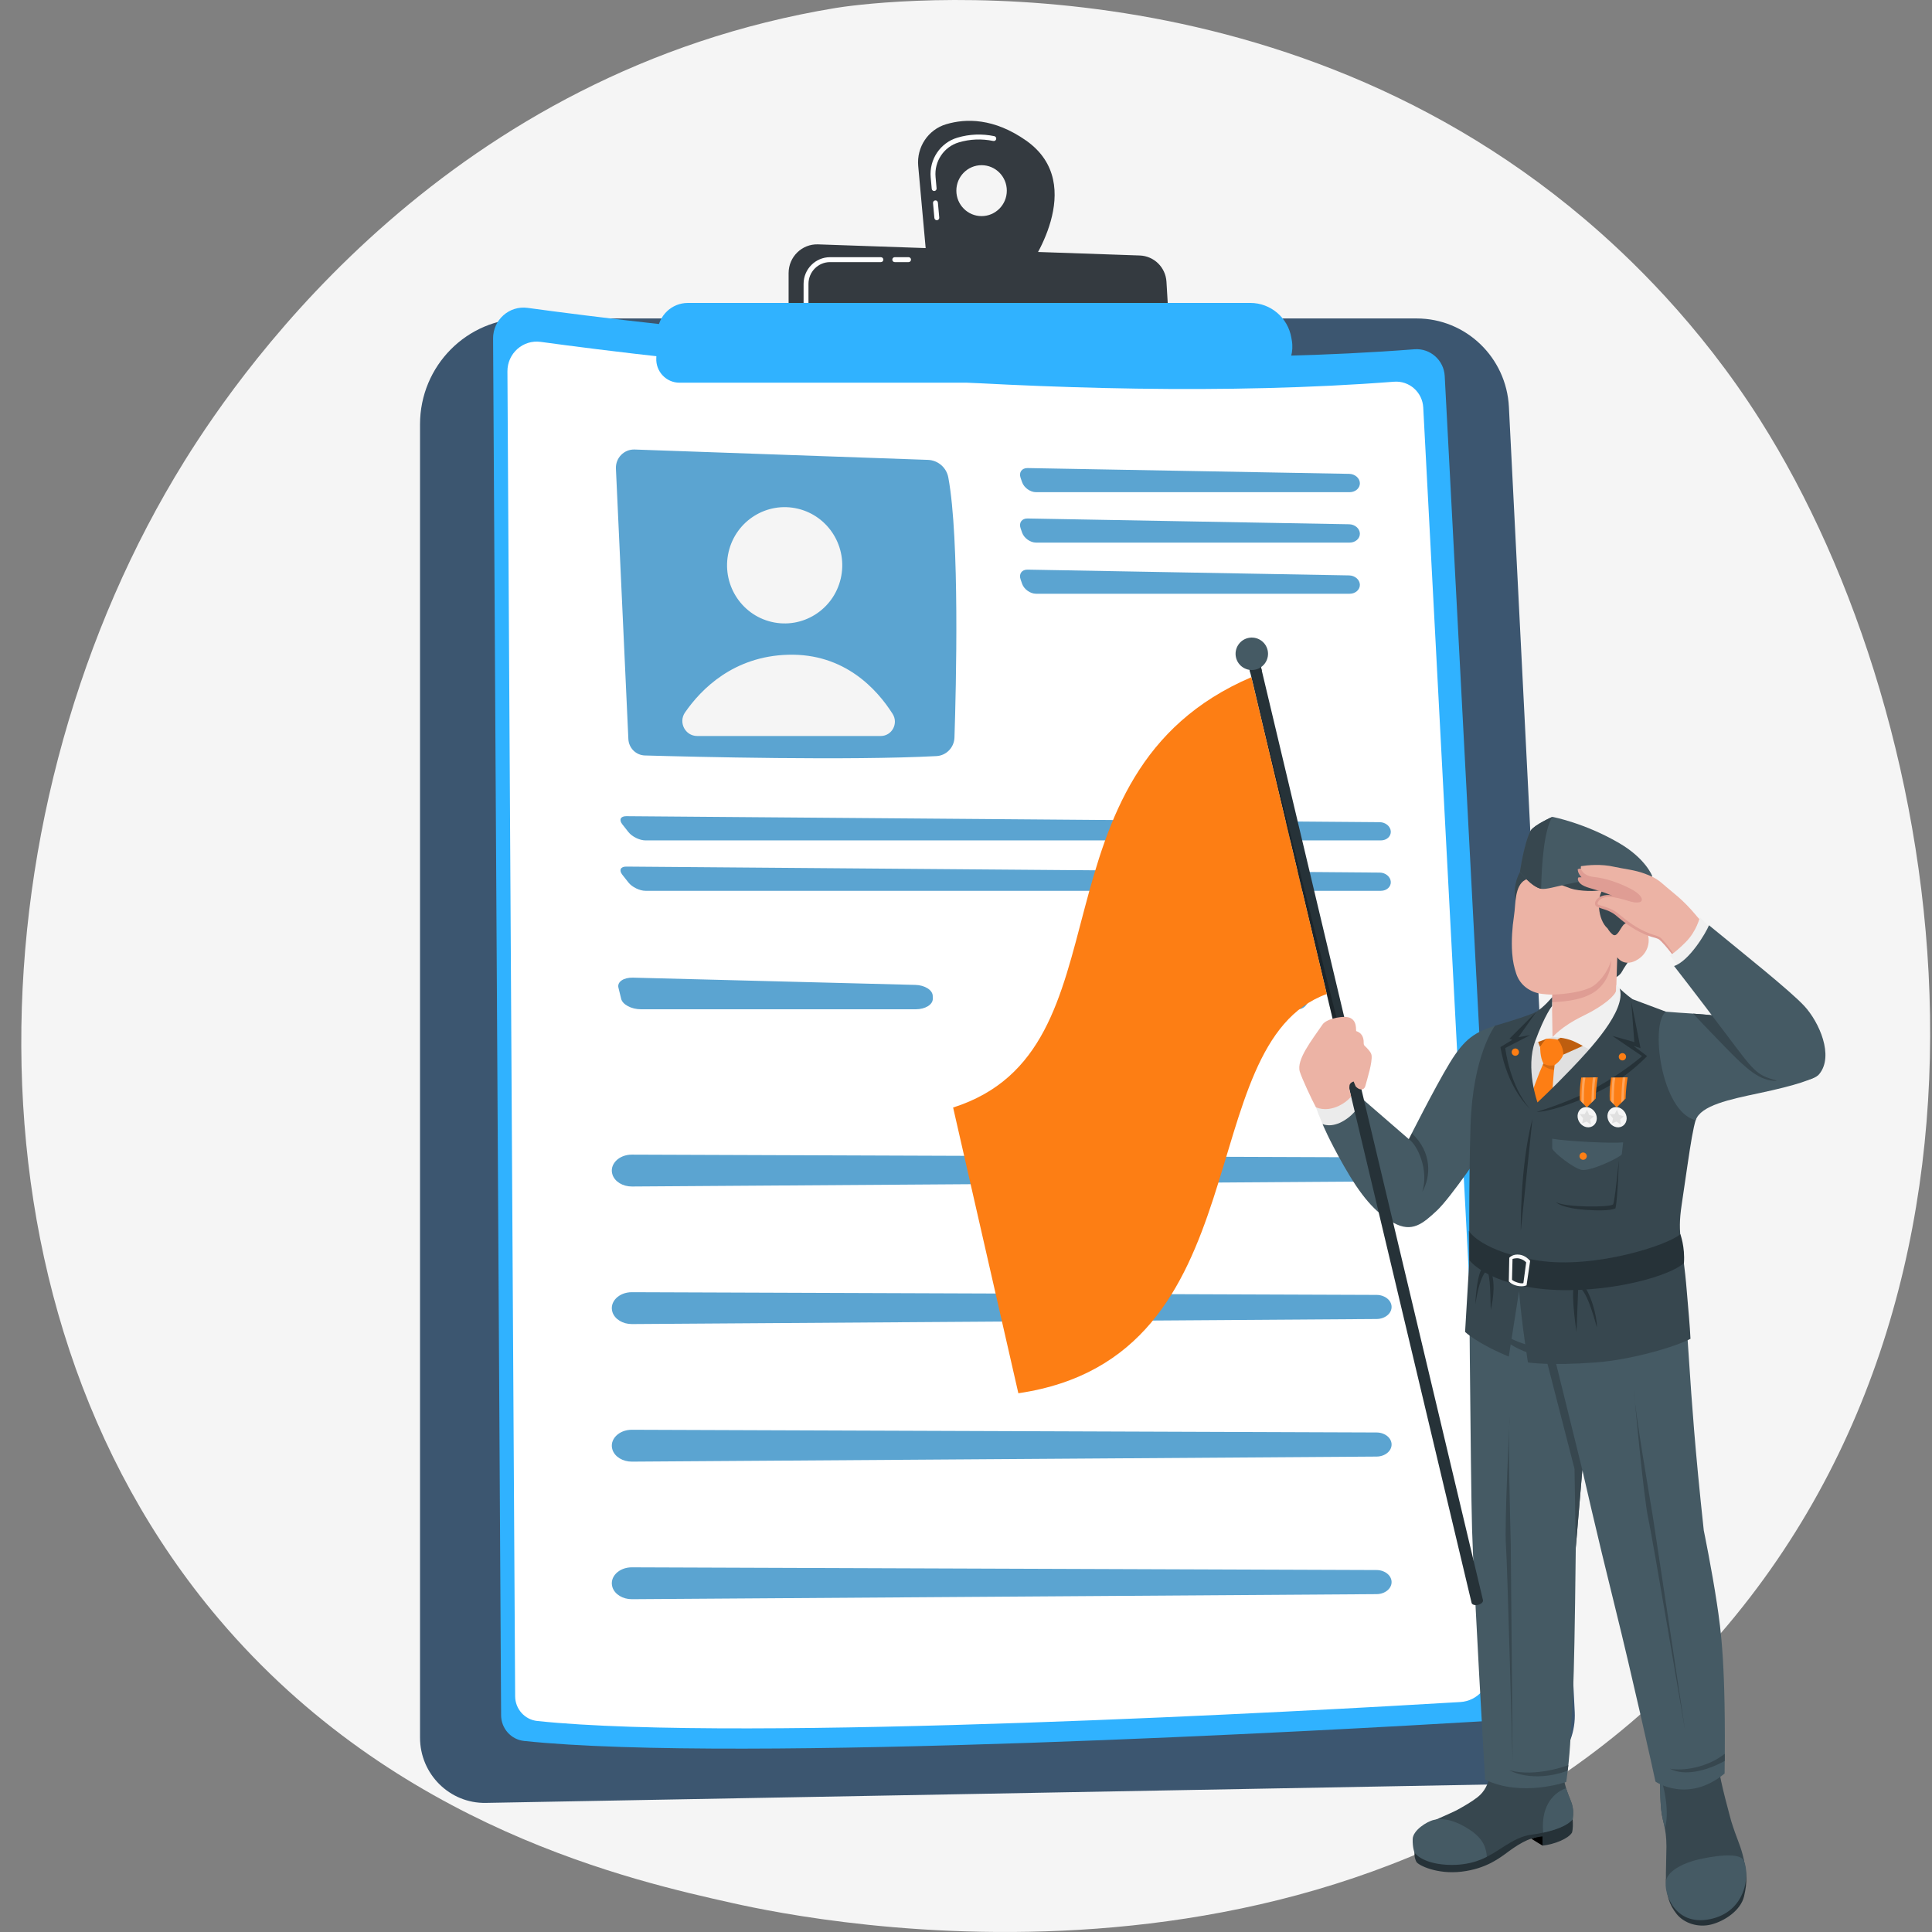 <svg width="300" height="300" viewBox="0 0 300 300" fill="none" xmlns="http://www.w3.org/2000/svg">
<rect x="0" y="0" width="300" height="300" fill="#808080" stroke="none"/>
<g clip-path="url(#clip0_2783_4546)">
<path d="M263.572 257.639C209.389 315.35 126.163 298.277 113.862 295.534C98.363 292.077 61.49 283.854 33.973 251.386C-8.153 201.676 -3.899 123.988 28.635 71.612C38.101 56.372 69.96 11.081 129.787 1.234C133.284 0.659 195.757 -8.586 246.023 33.983C252.8 39.723 263.74 50.117 273.328 65.252C303.07 112.203 317.145 200.575 263.571 257.639H263.572Z" fill="#F5F5F5"/>
<path d="M65.222 65.885C65.222 56.808 72.512 49.45 81.504 49.45H219.975C227.614 49.45 233.914 55.493 234.303 63.194L244.524 265.823C244.829 271.849 240.128 276.932 234.151 277.042L75.445 279.953C69.83 280.057 65.222 275.489 65.222 269.82V65.885Z" fill="#3C5670"/>
<path d="M76.567 52.568C76.549 49.664 79.08 47.417 81.931 47.807C100.84 50.395 165.864 58.399 219.626 54.235C222.077 54.045 224.206 55.92 224.336 58.398L235.054 261.931C235.201 264.722 233.09 267.108 230.325 267.273C207.714 268.624 114.594 273.845 81.38 270.334C79.359 270.12 77.824 268.402 77.812 266.35L76.567 52.568Z" fill="#30B2FF"/>
<path d="M78.793 57.669C78.777 54.874 81.212 52.711 83.956 53.086C102.153 55.577 164.73 63.28 216.467 59.272C218.827 59.09 220.874 60.894 221 63.279L231.314 259.148C231.455 261.834 229.423 264.13 226.763 264.29C205.003 265.589 115.39 270.614 83.426 267.235C81.48 267.03 80.004 265.376 79.992 263.402L78.793 57.669Z" fill="white"/>
<path d="M95.64 72.77L97.573 114.762C97.637 116.158 98.755 117.269 100.139 117.309C107.844 117.528 131.854 118.119 145.411 117.406C146.945 117.325 148.158 116.072 148.209 114.523C148.467 106.648 149.033 83.727 147.255 74.146C146.967 72.597 145.65 71.464 144.09 71.409L98.547 69.801C96.905 69.743 95.564 71.112 95.64 72.769V72.77Z" fill="#5BA4D1"/>
<path d="M130.546 89.852C131.68 85 128.703 80.138 123.896 78.992C119.088 77.847 114.271 80.852 113.137 85.705C112.002 90.557 114.979 95.419 119.787 96.564C124.594 97.709 129.411 94.704 130.546 89.852Z" fill="#F5F5F5"/>
<path d="M108.261 114.286H136.754C138.501 114.286 139.547 112.34 138.607 110.854C136.187 107.031 131.123 101.416 122.354 101.669C113.901 101.913 108.892 106.985 106.373 110.623C105.304 112.167 106.395 114.286 108.261 114.286Z" fill="#F5F5F5"/>
<path d="M209.58 76.425C210.473 76.425 211.184 75.791 211.163 75.016C211.14 74.241 210.391 73.594 209.5 73.579L159.559 72.681C158.667 72.665 158.179 73.347 158.476 74.197L158.714 74.882C159.011 75.732 159.984 76.427 160.875 76.427H209.58V76.425Z" fill="#5BA4D1"/>
<path d="M159.558 80.509C158.666 80.492 158.178 81.174 158.475 82.024L158.713 82.709C159.01 83.559 159.983 84.254 160.874 84.254H209.579C210.472 84.254 211.183 83.62 211.162 82.845C211.139 82.07 210.391 81.423 209.499 81.408L159.558 80.51V80.509Z" fill="#5BA4D1"/>
<path d="M159.558 88.451C158.666 88.435 158.178 89.117 158.475 89.967L158.713 90.652C159.01 91.502 159.983 92.197 160.874 92.197H209.579C210.472 92.197 211.183 91.563 211.162 90.788C211.139 90.012 210.391 89.365 209.499 89.35L159.558 88.452V88.451Z" fill="#5BA4D1"/>
<path d="M214.43 130.497C215.323 130.497 216.012 129.863 215.961 129.088C215.911 128.313 215.139 127.674 214.247 127.667L97.248 126.737C96.355 126.729 96.08 127.3 96.636 128.005L97.592 129.216C98.148 129.921 99.333 130.497 100.225 130.497H214.432H214.43Z" fill="#5BA4D1"/>
<path d="M97.248 134.564C96.355 134.557 96.08 135.128 96.636 135.832L97.592 137.044C98.148 137.748 99.333 138.325 100.225 138.325H214.432C215.324 138.325 216.013 137.691 215.962 136.916C215.912 136.141 215.14 135.501 214.248 135.495L97.249 134.564H97.248Z" fill="#5BA4D1"/>
<path d="M98.296 151.808C96.832 151.77 95.812 152.468 96.029 153.359L96.455 155.1C96.672 155.991 98.051 156.72 99.516 156.72H142.211C143.678 156.72 144.862 155.983 144.844 155.083L144.835 154.64C144.818 153.739 143.604 152.971 142.139 152.935L98.296 151.809V151.808Z" fill="#5BA4D1"/>
<path d="M174.807 151.808C173.915 151.77 173.295 152.468 173.427 153.359L173.686 155.1C173.818 155.991 174.657 156.72 175.549 156.72H201.538C202.431 156.72 203.152 155.983 203.141 155.083L203.136 154.64C203.125 153.739 202.386 152.971 201.494 152.935L174.807 151.809V151.808Z" fill="#5BA4D1"/>
<path d="M95.104 182.396C95.466 183.49 96.712 184.249 98.132 184.239L213.759 183.453C215.067 183.445 216.114 182.584 216.085 181.541C216.058 180.527 215.022 179.715 213.751 179.711L98.119 179.291C96.079 179.283 94.584 180.823 95.106 182.397L95.104 182.396Z" fill="#5BA4D1"/>
<path d="M95.104 203.757C95.466 204.851 96.712 205.61 98.132 205.601L213.759 204.815C215.067 204.806 216.114 203.945 216.085 202.903C216.058 201.889 215.022 201.077 213.751 201.072L98.119 200.652C96.079 200.645 94.584 202.184 95.106 203.758L95.104 203.757Z" fill="#5BA4D1"/>
<path d="M95.104 225.118C95.466 226.213 96.712 226.972 98.132 226.962L213.759 226.176C215.067 226.167 216.114 225.306 216.085 224.264C216.058 223.25 215.022 222.438 213.751 222.434L98.119 222.013C96.079 222.006 94.584 223.545 95.106 225.12L95.104 225.118Z" fill="#5BA4D1"/>
<path d="M95.104 246.48C95.466 247.574 96.712 248.333 98.132 248.323L213.759 247.537C215.067 247.528 216.114 246.667 216.085 245.625C216.058 244.611 215.022 243.799 213.751 243.795L98.119 243.375C96.079 243.367 94.584 244.907 95.106 246.481L95.104 246.48Z" fill="#5BA4D1"/>
<path d="M159.328 21.823C154.326 18.311 149.977 18.38 146.915 19.292C144.123 20.124 142.313 22.845 142.579 25.772L143.899 40.318L159.611 41.725C159.611 41.725 169.139 28.71 159.329 21.823H159.328ZM152.419 33.557C150.256 33.557 148.502 31.787 148.502 29.604C148.502 27.42 150.256 25.65 152.419 25.65C154.582 25.65 156.337 27.42 156.337 29.604C156.337 31.787 154.582 33.557 152.419 33.557Z" fill="#343A40"/>
<path d="M145.468 34.198C145.275 34.198 145.109 34.049 145.091 33.851L144.88 31.534C144.861 31.323 145.014 31.137 145.223 31.118C145.436 31.097 145.617 31.254 145.635 31.464L145.845 33.781C145.864 33.992 145.71 34.177 145.502 34.197C145.49 34.198 145.478 34.198 145.466 34.198H145.468ZM145.056 29.659C144.863 29.659 144.697 29.51 144.679 29.311L144.518 27.553C144.266 24.765 146.004 22.169 148.651 21.38C150.526 20.821 152.459 20.741 154.393 21.142C154.598 21.184 154.73 21.386 154.687 21.594C154.645 21.8 154.446 21.932 154.24 21.891C152.428 21.517 150.619 21.591 148.865 22.114C146.563 22.8 145.053 25.058 145.273 27.483L145.432 29.242C145.451 29.453 145.297 29.638 145.089 29.658C145.077 29.659 145.065 29.659 145.053 29.659H145.056Z" fill="white"/>
<path d="M122.455 49.717V42.404C122.455 39.88 124.528 37.858 127.028 37.945L176.983 39.672C179.199 39.749 180.995 41.514 181.128 43.75L181.545 50.776L122.455 49.716V49.717Z" fill="#343A40"/>
<path d="M141.083 40.7H138.935C138.726 40.7 138.557 40.528 138.557 40.318C138.557 40.107 138.727 39.936 138.935 39.936H141.083C141.293 39.936 141.462 40.107 141.462 40.318C141.462 40.528 141.292 40.7 141.083 40.7Z" fill="white"/>
<path d="M125.16 47.421C124.95 47.421 124.781 47.25 124.781 47.039V44.081C124.781 41.794 126.624 39.936 128.888 39.936H136.786C136.996 39.936 137.165 40.107 137.165 40.318C137.165 40.528 136.995 40.7 136.786 40.7H128.888C127.041 40.7 125.54 42.217 125.54 44.08V47.038C125.54 47.25 125.37 47.42 125.161 47.42L125.16 47.421Z" fill="white"/>
<path d="M102.101 51.564C102.222 49.031 104.291 47.041 106.803 47.041L194.158 47.039C197.299 47.039 199.985 49.32 200.52 52.445L200.595 52.876C201.182 56.298 198.571 59.426 195.13 59.426H105.509C103.45 59.426 101.809 57.688 101.908 55.612L102.1 51.564H102.101Z" fill="#30B2FF"/>
<g clip-path="url(#clip1_2783_4546)">
<path d="M239.53 286.587C239.53 286.587 237.748 285.519 237.8 285.504C237.847 285.49 239.667 284.833 239.667 284.833L239.53 286.587Z" fill="black"/>
<path d="M219.732 287.249C219.539 287.717 219.647 288.572 219.936 289.106C220.224 289.636 223.155 291.092 226.979 290.628C230.803 290.165 232.883 288.506 234.296 287.461C235.308 286.714 236.253 286.133 237.142 285.741C238.158 285.292 239.515 285.159 239.515 285.159L239.524 286.587C241.42 286.379 243.528 285.5 244.095 284.573C244.426 283.443 244.062 281.283 244.062 281.283L219.732 287.249Z" fill="#263238"/>
<path d="M231.361 275.639C231.096 277 230.543 278.196 229.442 279.057C228.478 279.813 227.4 280.413 226.332 281.014C225.429 281.52 221.444 283.136 220.555 283.807C219.104 284.904 219.042 287.461 220.81 288.378C222.337 289.168 226.28 289.905 230.307 288.534C232.5 287.788 234.845 285.277 237.752 284.895C239.6 284.654 243.089 283.944 244.209 282.47C244.479 280.399 243.925 279.87 243.349 278.182C243.089 277.421 242.829 276.575 242.862 275.767C242.961 273.209 243.075 270.657 243.169 268.095C243.179 267.854 243.183 267.603 243.07 267.39C242.952 267.182 242.848 267.168 242.772 267.145L242.744 267.65C242.64 267.83 242.337 268.066 242.162 268.18C241.855 268.378 241.42 268.544 241.066 268.629C240.669 268.719 240.248 268.752 240.007 268.903C239.77 269.05 239.77 269.617 239.718 269.877C239.629 270.316 239.544 270.756 239.454 271.196C239.44 271.262 239.421 271.338 239.364 271.375C239.236 271.46 239.09 271.3 239.024 271.163C238.858 270.799 238.735 270.416 238.66 270.019C238.612 269.763 238.57 269.489 238.39 269.305C238.177 269.087 237.837 269.069 237.53 269.064C235.842 269.021 234.159 268.846 232.5 268.539C231.649 268.383 231.602 269.007 231.635 269.707C231.678 270.548 231.673 271.39 231.626 272.231C231.583 272.959 231.588 274.453 231.356 275.625L231.361 275.639Z" fill="#37474F"/>
<path d="M243.183 277.672C243.235 277.847 243.292 278.022 243.354 278.187C243.93 279.875 244.483 280.404 244.214 282.474C243.41 283.533 241.382 284.195 239.624 284.573C239.274 280.91 240.815 278.518 243.188 277.667L243.183 277.672Z" fill="#455A64"/>
<path d="M230.874 288.308C230.789 286.956 230.321 285.504 228.241 284.138C226.251 282.829 224.379 282.205 222.654 282.593C221.543 282.843 219.392 284.223 219.359 285.575C219.326 286.927 219.643 287.674 219.643 287.674C219.643 287.674 220.683 289.319 224.601 289.56C228.52 289.801 230.874 288.308 230.874 288.308Z" fill="#455A64"/>
<path d="M258.688 291.749C258.759 294.391 259.203 295.753 260.338 297.19C261.472 298.627 263.665 299.359 265.722 298.835C267.778 298.31 270.302 296.66 270.817 294.453C271.333 292.245 271.281 290.988 270.728 288.662L258.693 291.749H258.688Z" fill="#263238"/>
<path d="M257.407 268.728C257.284 269.225 257.724 270.071 258.527 270.331C259.397 270.614 259.983 270.756 262.181 270.506C263.902 270.312 264.649 269.957 265.315 269.229C265.684 268.827 265.84 267.939 265.495 267.386C265.495 267.386 266.152 267.168 266.28 268.742C266.403 270.227 266.625 271.512 266.871 274.358C267.055 276.481 268.785 282.607 268.832 282.815C269.641 285.415 270.137 286.251 270.586 287.939C271.323 290.699 271.082 292.864 269.712 294.992C268.341 297.119 263.297 299.359 260.674 296.514C258.532 294.193 258.641 293.096 258.707 289.678C258.726 288.605 258.75 287.641 258.764 286.724C258.754 283.67 258.149 283.032 257.951 281.047C257.662 278.192 257.96 276.882 257.473 273.517C256.906 269.589 256.358 269.05 257.402 268.733L257.407 268.728Z" fill="#37474F"/>
<path d="M257.723 275.814C258.399 277.029 259.283 281.576 258.517 283.878C258.324 282.895 258.073 282.195 257.955 281.042C257.742 278.939 257.846 277.676 257.723 275.814Z" fill="#455A64"/>
<path d="M270.785 288.922C270.118 287.466 265.538 288.312 263.637 288.761C261.737 289.21 259.081 290.316 258.693 292.032C258.305 293.748 259.903 299.142 265.509 298.012C271.116 296.882 271.777 291.148 270.78 288.917L270.785 288.922Z" fill="#455A64"/>
<path d="M230.599 276.339C236.319 279.118 243.202 276.703 243.202 276.703C243.202 276.703 243.703 273.521 243.887 269.475C244.142 263.651 244.402 266.346 244.686 240.333L245.707 228.246C245.707 228.246 247.801 237.563 250.793 249.593C253.327 259.785 256.716 274.982 257.061 276.646C257.061 276.646 262.067 280.111 267.796 275.393C268.019 258.381 267.21 253.039 266.605 249.002C265.825 243.788 264.563 237.648 264.563 237.648C261.821 212.396 262.526 207.386 260.687 194.755L228.075 191.125C228.075 191.125 228.34 229.13 228.581 237.445C228.822 245.76 230.604 276.339 230.604 276.339H230.599Z" fill="#455A64"/>
<path d="M267.824 272.321C265.13 274.472 261.32 275.039 259.297 274.642C261.499 275.828 264.936 275.029 267.815 273.436L267.824 272.321Z" fill="#37474F"/>
<path d="M234.433 219.922C234.112 223.183 234.556 237.747 234.589 239.695C234.623 241.642 234.873 273.45 234.873 273.45C234.873 273.45 234.06 242.621 233.843 239.969C233.583 236.764 234.433 219.917 234.433 219.917V219.922Z" fill="#37474F"/>
<path d="M253.691 215.795C253.828 219.071 256.324 233.427 256.631 235.351C256.938 237.275 261.665 268.733 261.665 268.733C261.665 268.733 256.517 238.324 255.931 235.734C255.222 232.595 253.691 215.8 253.691 215.8V215.795Z" fill="#37474F"/>
<path d="M245.702 228.241L241.079 209.522C241.079 209.522 235.567 209.277 232.405 206.346C232.405 206.346 233.072 209.324 240.053 210.832L244.492 228.09L244.681 240.338L245.702 228.246V228.241Z" fill="#37474F"/>
<path d="M243.528 274.093C243.528 274.093 238.546 276.008 234.4 274.892C234.4 274.892 237.799 276.948 243.429 274.963L243.528 274.093Z" fill="#37474F"/>
<path d="M233.384 159.378C230.212 160.049 228.16 159.903 224.766 166.284C222.521 170.501 218.673 178.04 218.673 178.04L218.607 190.023C219.794 190.019 222.427 188.634 225.509 184.308C229.196 179.132 229.602 178.485 229.602 178.485L233.384 159.373V159.378Z" fill="#EBEBEB"/>
<path d="M204.336 171.933C205.456 175.105 206.823 177.695 209.006 181.099C212.901 187.168 216.73 191.2 219.685 189.73C221.453 188.846 223.291 180.461 220.545 178.423C217.123 175.885 214.684 174.514 211.223 170.855C209.011 168.516 208.789 167.282 208.789 167.282L204.336 171.933Z" fill="#EBEBEB"/>
<path d="M232.154 159.274C229.11 160.276 227.475 161.17 225.111 165.055C222.748 168.941 218.763 176.887 218.763 176.887L211.398 170.506C211.398 170.506 211.19 172.463 208.756 173.971C206.709 175.242 205.371 174.538 205.371 174.538C205.371 174.538 206.274 176.826 208.675 181.037C211.313 185.67 213.487 188.265 216.371 189.867C219.254 191.47 220.933 190.014 223.112 187.986C225.291 185.958 230.528 178.159 230.528 178.159L232.159 159.279L232.154 159.274Z" fill="#455A64"/>
<path opacity="0.25" d="M218.758 176.887C220.124 177.814 221.906 181.704 220.852 185.06C222.181 182.749 222.426 178.972 219.231 175.97L218.758 176.887Z" fill="black"/>
<path d="M251.797 135.786C251.797 135.786 254.061 136.017 255.125 137.856C255.659 138.783 256.075 140.527 254.557 145.509C253.602 148.643 252.369 149.867 251.924 150.761C251.485 151.654 250.525 151.933 250.525 151.933L250.487 148.156L250.535 145.523C250.535 145.523 248.303 143.675 248.048 141.789C247.722 139.369 248.639 137.96 248.639 137.96L251.792 135.781L251.797 135.786Z" fill="#37474F"/>
<path d="M252.321 135.894C251.868 133.786 249.031 131.352 243.728 131.252C239.379 131.172 237.223 132.198 236.013 135.422C234.59 137.951 235.507 140.74 235.507 140.74L248.767 139.619L252.326 135.894H252.321Z" fill="#37474F"/>
<path d="M254.051 149.144C252.089 150.161 251.125 148.648 251.125 148.648L250.922 155.044C248.653 158.244 244.011 159.378 241.08 161.052C240.584 159.534 240.622 158.059 240.995 156.585L241.042 154.443C241.042 154.443 240.494 154.457 239.431 154.33C237.653 154.117 236.027 153.02 235.431 151.163C235.129 150.213 234.921 149.437 234.812 148.024C234.661 146.057 234.845 143.859 235.063 142.427C235.285 140.957 235.228 140.196 235.455 138.995C235.63 138.078 235.994 137.071 236.835 136.627C238.92 135.53 240.934 136.944 243.926 137.97C245.164 138.395 248.142 138.499 248.908 138.116C247.916 139.265 248.053 142.786 249.622 144.162C249.906 144.649 250.194 144.928 250.416 145.107C251.083 145.637 251.56 144.2 252.085 143.623C252.614 143.051 254.633 142.489 255.573 144.285C256.528 146.119 255.862 148.199 254.042 149.14L254.051 149.144Z" fill="#ECB3A5"/>
<path d="M241.042 154.448C243.358 154.358 245.528 153.999 246.88 153.389C248.227 152.779 249.688 150.917 250.17 149.116C250.17 150.997 249.201 153.148 247.168 154.283C245.131 155.417 242.531 155.54 241.018 155.625L241.047 154.448H241.042Z" fill="#DF9D94"/>
<path d="M255.488 141.633C254.613 139.26 252.316 137.591 248.756 136.925C245.197 136.258 240.749 138.263 239.312 138.012C237.87 137.757 236.012 135.417 236.012 135.417C236.012 135.417 236.641 130.936 237.695 128.955C238.305 128.057 241.047 126.842 241.047 126.842C241.047 126.842 246.071 127.778 251.465 130.94C255.544 133.332 256.537 135.989 256.537 135.989C256.537 135.989 256.079 140.092 255.488 141.628V141.633Z" fill="#455A64"/>
<path d="M236.013 135.417C236.013 135.417 236.641 130.936 237.695 128.955C238.305 128.057 241.047 126.842 241.047 126.842C239.756 128.898 239.392 134.16 239.307 138.007C237.866 137.747 236.013 135.417 236.013 135.417Z" fill="#37474F"/>
<path d="M254.736 156.835C256.853 159.279 261.146 161.321 262.422 162.451C262.422 162.451 260.947 170.841 259.463 177.44C258.872 180.073 258.3 185.698 258.101 188.846C257.747 194.528 257.227 199.591 257.227 199.591C257.227 199.591 252.58 200.494 240.999 199.109C233.805 198.248 228.647 194.386 228.647 194.386C228.647 194.386 229.167 186.152 230.084 176.481C231.001 166.809 230.671 163.959 232.831 162.257C234.23 161.156 240.309 158.31 240.309 158.31C240.309 158.31 240.347 159.572 240.389 161.08C243.779 161.037 254.731 156.845 254.731 156.845L254.736 156.835Z" fill="#E0E0E0"/>
<path d="M239.16 162.583C239.16 162.583 238.687 161.817 238.749 160.584L240.11 159.534L240.186 161.288L239.165 162.588L239.16 162.583Z" fill="#FD7E14"/>
<path opacity="0.25" d="M239.16 162.583C239.16 162.583 238.687 161.817 238.749 160.584L240.11 159.534L240.186 161.288L239.165 162.588L239.16 162.583Z" fill="black"/>
<path d="M241.831 161.434L245.371 159.274L248.137 161.34L242.738 163.765L241.831 161.434Z" fill="#FD7E14"/>
<path opacity="0.25" d="M241.831 161.434L245.371 159.274L248.137 161.34L242.738 163.765L241.831 161.434Z" fill="black"/>
<path d="M250.982 152.992L250.954 153.81C250.836 154.505 249.219 156.102 245.839 157.738C242.398 159.407 241.079 161.052 241.079 161.052C241.079 161.052 242.379 161.009 243.812 161.477C245.386 161.992 248.037 163.892 248.78 163.855C249.498 163.817 250.481 161.742 252.363 159.648C253.946 157.889 254.745 156.84 254.745 156.84C254.745 156.84 253.738 156.131 252.821 155.176C251.933 154.249 251.275 152.935 250.987 152.997L250.982 152.992Z" fill="#F0F0F0"/>
<path d="M241.074 161.052C239.84 161.226 238.701 162.125 238.385 161.676C238.068 161.226 239.202 157.549 241.013 155.625L240.999 156.239L241.074 161.052Z" fill="#F0F0F0"/>
<path d="M241.396 165.386C241.084 167.877 240.72 173.796 240.961 182.125C241.022 184.167 238.162 188.397 237.458 188.331C236.754 188.265 235.354 184.403 235.109 182.148C235.231 176.665 238.295 168.071 239.656 165.131L241.396 165.391V165.386Z" fill="#FD7E14"/>
<path opacity="0.15" d="M239.552 165.367C239.585 165.282 239.623 165.202 239.656 165.126L241.396 165.386L241.31 166.114C240.597 166.095 239.788 165.627 239.552 165.367Z" fill="black"/>
<path d="M241.831 161.434C241.084 161.255 240.181 161.283 240.181 161.283C240.181 161.283 239.543 161.77 239.16 162.583C239.16 162.583 239.113 164.124 239.656 165.126C239.656 165.126 240.309 165.646 241.396 165.386C241.396 165.386 242.412 164.729 242.738 163.765C242.828 162.928 242.209 161.694 241.831 161.434Z" fill="#FD7E14"/>
<path d="M251.503 153.498C252.6 156.901 246.804 163.027 243.949 166.01C241.089 168.998 238.74 171.186 238.74 171.186C238.74 171.186 236.835 165.873 238.381 161.671C239.931 157.473 240.995 156.235 240.995 156.235L241.023 154.84C241.023 154.84 239.686 156.447 238.565 157.095C237.445 157.743 232.146 159.274 232.146 159.274C232.146 159.274 228.691 163.798 228.345 174.76C228.052 183.996 228.161 195.677 228.161 195.677L227.499 206.823C227.499 206.823 229.319 208.591 234.283 210.647L235.88 200.48C236.273 205.485 237.261 211.56 237.261 211.56C237.261 211.56 240.522 212.103 247.778 211.56C253.474 211.134 260.286 209.073 262.498 207.887C262.389 205.641 262.196 203.836 261.931 200.569C261.293 192.647 260.39 191.985 261.132 187.05C262.545 177.61 262.947 173.569 264.101 172.188L258.693 157.095L253.498 155.152C252.614 154.542 251.498 153.493 251.498 153.493L251.503 153.498Z" fill="#37474F"/>
<path d="M245.429 198.929C247.017 200.612 248.005 204.417 247.963 206.086C247.958 206.289 246.568 200.272 245.07 199.818L244.8 206.823C244.8 206.823 243.926 201.156 244.413 199.633C244.899 198.111 245.429 198.929 245.429 198.929Z" fill="#263238"/>
<path d="M231.162 196.641C232.382 198.608 231.857 201.77 231.484 203.396C231.413 201.751 231.474 197.974 230.869 197.232C229.886 198.286 229.456 200.352 229.082 202.531C229.082 202.531 229.243 198.523 230.023 197.128C230.803 195.734 231.158 196.641 231.158 196.641H231.162Z" fill="#263238"/>
<path d="M260.915 191.64C258.967 193.38 247.584 197.053 238.915 195.748C230.246 194.443 228.171 191.271 228.171 191.271V195.682C228.171 195.682 230.506 198.915 238.424 200.021C247.164 201.245 258.447 198.712 261.482 196.145C261.662 193.569 260.915 191.635 260.915 191.635V191.64Z" fill="#263238"/>
<path d="M234.358 195.308C234.358 195.308 234.873 194.651 236.026 194.836C236.816 194.963 237.397 195.545 237.601 195.781L237.043 199.586C237.043 199.586 236.513 199.851 235.601 199.662C234.689 199.473 234.287 198.967 234.287 198.967L234.358 195.308ZM235.629 199.147C236.338 199.373 236.551 199.232 236.551 199.232L236.981 196.031C236.981 196.031 236.698 195.639 235.96 195.431C235.426 195.28 234.864 195.493 234.864 195.493L234.783 198.712C234.783 198.712 234.92 198.924 235.625 199.151L235.629 199.147Z" fill="#FAFAFA"/>
<path d="M238.574 172.671C238.574 172.671 243.949 171.054 247.91 168.837C252.339 166.355 254.977 163.987 254.977 163.987L250.349 160.848L253.776 161.813L253.299 155.516L254.741 162.758L253.644 162.408L255.762 163.987C255.762 163.987 253.573 166.35 250.359 168.326C247.149 170.302 241.259 172.604 238.574 172.666V172.671Z" fill="#263238"/>
<path d="M251.361 164.096C251.361 164.408 251.616 164.663 251.928 164.663C252.24 164.663 252.495 164.408 252.495 164.096C252.495 163.784 252.24 163.528 251.928 163.528C251.616 163.528 251.361 163.784 251.361 164.096Z" fill="#FD7E14"/>
<path d="M237.96 173.701L236.15 191.12C236.15 191.12 235.984 181.241 237.96 173.701Z" fill="#263238"/>
<path d="M234.731 163.372C234.731 163.684 234.986 163.94 235.298 163.94C235.61 163.94 235.865 163.684 235.865 163.372C235.865 163.06 235.61 162.805 235.298 162.805C234.986 162.805 234.731 163.06 234.731 163.372Z" fill="#FD7E14"/>
<path d="M238.574 157.095L235.781 161.056L237.61 160.73L233.734 162.739C233.734 162.739 234.386 168.567 237.61 172.221C233.734 168.388 232.992 162.583 232.992 162.583L234.835 161.472L234.391 161.283L238.574 157.095Z" fill="#263238"/>
<path d="M252.042 177.388C250.25 177.572 243.33 177.223 241.028 176.821V178.352C241.316 179.028 244.257 181.345 245.552 181.652C246.847 181.954 251.399 179.827 251.829 179.246L252.042 177.388Z" fill="#455A64"/>
<path d="M245.263 179.525C245.263 179.837 245.518 180.092 245.83 180.092C246.142 180.092 246.397 179.837 246.397 179.525C246.397 179.213 246.142 178.957 245.83 178.957C245.518 178.957 245.263 179.213 245.263 179.525Z" fill="#FD7E14"/>
<path d="M251.361 180.267C250.993 184.067 250.634 186.875 250.478 187.022C249.981 187.494 243.089 187.513 241.619 186.667C242.158 187.239 243.893 187.702 246.204 187.863C248.265 188.005 249.972 187.991 250.842 187.646C251.215 186.076 251.366 180.262 251.366 180.262L251.361 180.267Z" fill="#263238"/>
<path d="M258.697 157.095C261.548 157.355 263.538 157.341 267.49 157.842C271.044 158.291 280.011 160.962 282.493 162.385L282.38 166.866C281.586 167.556 279.113 168.487 273.181 169.74C268.511 170.728 264.105 171.65 263.301 173.947C257.865 172.623 256.197 158.792 258.697 157.1V157.095Z" fill="#455A64"/>
<path d="M262.919 157.398C264.271 157.497 265.812 157.629 267.49 157.842C267.92 157.894 268.43 157.984 268.993 158.097L275.861 167.854C273.209 167.816 271.366 166.185 267.632 162.337C265.382 160.021 263.803 158.371 262.919 157.398Z" fill="#37474F"/>
<path d="M247.131 134.869C246.185 134.817 245.344 134.821 244.994 134.968C244.994 134.968 244.923 135.516 245.58 136.221L245.098 136.239C244.885 136.476 245.051 137.029 245.689 137.421C246.568 137.96 247.665 137.998 249.957 138.924C252.25 139.851 253.574 141.614 253.574 141.614C253.574 141.614 255.11 142.536 256.202 141.231C257.294 139.927 254.755 136.651 247.135 134.869H247.131Z" fill="#DF9D94"/>
<path d="M263.453 142.233C261.227 139.558 259.78 138.65 258.329 137.364C257.214 136.372 256.448 136.055 255.441 135.677C253.838 135.067 252.033 134.911 250.719 134.609C248.587 134.112 246.502 134.349 245.514 134.495C245.33 134.746 245.637 135.97 247.476 136.173C249.315 136.377 251.276 137.015 253.205 138.012C255.134 139.009 255.375 140.083 254.34 140.13C253.304 140.177 251.952 139.336 250.208 139.147C248.275 138.939 247.613 140.177 247.934 140.536C248.256 140.896 249.863 140.957 251.158 142.063C252.449 143.169 254.16 144.488 256.386 145.254C256.717 145.367 257.45 145.514 257.748 145.769C258.972 146.8 261.331 150.425 261.331 150.425L267.693 146.941L263.448 142.243L263.453 142.233Z" fill="#ECB3A5"/>
<path d="M254.349 140.125C253.833 140.116 253.351 139.931 252.874 139.766C252.396 139.591 251.919 139.407 251.423 139.26C250.926 139.118 250.42 139.009 249.891 138.976C249.366 138.953 248.804 139.033 248.326 139.336C248.09 139.487 247.873 139.69 247.745 139.974C247.683 140.116 247.641 140.286 247.698 140.48C247.721 140.574 247.802 140.678 247.873 140.73C247.943 140.787 248.01 140.82 248.076 140.853C248.591 141.066 249.069 141.17 249.536 141.359C250 141.538 250.439 141.765 250.822 142.063C251.196 142.366 251.597 142.725 251.999 143.037C252.817 143.666 253.687 144.242 254.609 144.71C255.072 144.947 255.549 145.155 256.036 145.33C256.528 145.533 257.052 145.594 257.473 145.793C257.582 145.84 257.648 145.897 257.747 145.987C257.842 146.067 257.932 146.152 258.017 146.242C258.196 146.417 258.362 146.606 258.532 146.795C258.868 147.173 259.184 147.575 259.496 147.977C260.134 148.771 260.735 149.598 261.34 150.425C260.82 149.541 260.257 148.69 259.681 147.844C259.388 147.424 259.08 147.012 258.759 146.611C258.598 146.412 258.433 146.209 258.253 146.02C258.168 145.92 258.073 145.831 257.979 145.736C257.894 145.646 257.761 145.538 257.639 145.481C257.138 145.226 256.632 145.155 256.178 144.961C255.71 144.781 255.251 144.573 254.807 144.342C253.914 143.874 253.082 143.306 252.288 142.678C251.881 142.37 251.512 142.049 251.092 141.713C250.662 141.392 250.179 141.151 249.688 140.971C249.206 140.782 248.676 140.669 248.246 140.494C247.868 140.432 248.161 139.865 248.525 139.633C248.903 139.369 249.399 139.269 249.886 139.269C250.378 139.279 250.879 139.369 251.371 139.482C251.862 139.591 252.349 139.747 252.841 139.889C253.332 140.026 253.838 140.172 254.353 140.135L254.349 140.125Z" fill="#DF9D94"/>
<path d="M266.185 144.706L263.954 142.404C263.954 142.404 263.486 144.545 261.78 146.265C260.073 147.986 259.279 148.369 259.279 148.369L261.439 150.992L266.209 144.819" fill="#F0F0F0"/>
<path d="M265.372 143.675C264.876 144.909 262.271 149.243 259.95 150.005C259.95 150.005 263.377 154.396 268.047 160.602C272.382 166.36 272.68 166.889 275.715 167.74C277.62 168.274 281.482 168.024 282.503 166.771C284.805 163.944 282.488 158.721 280.182 156.221C277.96 153.819 270.529 147.915 265.372 143.675Z" fill="#455A64"/>
<path d="M249.603 173.243C249.57 174.103 250.213 174.902 251.035 175.034C251.858 175.162 252.553 174.571 252.586 173.715C252.619 172.855 251.976 172.056 251.153 171.924C250.331 171.796 249.636 172.387 249.603 173.243Z" fill="#F5F5F5"/>
<path d="M252.741 167.286L250.184 167.315C250.184 167.315 249.862 169.021 249.962 170.841L251.039 171.957L252.425 170.581C252.425 170.581 252.425 169.206 252.741 167.291V167.286Z" fill="#FD7E14"/>
<path opacity="0.3" d="M250.831 167.31C250.581 168.662 250.581 170.468 250.595 171.498L250.193 171.082C250.207 170.118 250.254 168.672 250.406 167.315H250.831V167.31Z" fill="white"/>
<path opacity="0.3" d="M252.155 170.841L251.758 171.234C251.767 170.264 251.814 168.723 251.98 167.291H252.405C252.197 168.383 252.155 169.787 252.155 170.836V170.841Z" fill="white"/>
<path d="M251.082 172.33L250.709 173.001L249.938 172.997L250.473 173.649L250.312 174.424L251.011 174.16L251.683 174.642L251.583 173.824L252.16 173.347L251.394 173.11L251.082 172.33Z" fill="#E0E0E0"/>
<path d="M244.965 173.243C244.932 174.103 245.575 174.902 246.398 175.034C247.22 175.162 247.915 174.571 247.948 173.715C247.981 172.855 247.338 172.056 246.516 171.924C245.693 171.796 244.998 172.387 244.965 173.243Z" fill="#F5F5F5"/>
<path d="M248.1 167.286L245.542 167.315C245.542 167.315 245.221 169.021 245.32 170.841L246.398 171.957L247.783 170.581C247.783 170.581 247.783 169.206 248.1 167.291V167.286Z" fill="#FD7E14"/>
<path opacity="0.3" d="M246.189 167.31C245.939 168.662 245.939 170.468 245.953 171.498L245.551 171.082C245.565 170.118 245.613 168.672 245.764 167.315H246.189V167.31Z" fill="white"/>
<path opacity="0.3" d="M247.518 170.841L247.121 171.234C247.13 170.264 247.178 168.723 247.343 167.291H247.769C247.561 168.383 247.518 169.787 247.518 170.836V170.841Z" fill="white"/>
<path d="M246.441 172.33L246.072 173.001L245.297 172.997L245.831 173.649L245.67 174.424L246.37 174.16L247.046 174.642L246.942 173.824L247.519 173.347L246.758 173.11L246.441 172.33Z" fill="#E0E0E0"/>
<path d="M195.681 103.079C195.568 102.593 195.076 102.29 194.589 102.408C194.102 102.522 193.8 103.013 193.918 103.5L228.51 248.898C228.543 249.031 228.657 249.139 228.855 249.196C229.248 249.314 229.805 249.182 230.103 248.898C230.25 248.757 230.306 248.605 230.278 248.478L195.681 103.079Z" fill="#263238"/>
<path opacity="0.25" d="M208.297 163.93L194.589 106.303L208.959 163.718L208.297 163.93Z" fill="black"/>
<path d="M194.589 102.408C194.102 102.522 193.8 103.013 193.918 103.5L194.168 104.545C194.466 104.587 194.778 104.578 195.09 104.507C195.402 104.431 195.681 104.299 195.932 104.129L195.686 103.084C195.572 102.597 195.081 102.295 194.594 102.413L194.589 102.408Z" fill="#263238"/>
<path d="M196.83 100.938C197.151 102.29 196.314 103.651 194.963 103.973C193.611 104.294 192.249 103.458 191.928 102.106C191.606 100.754 192.443 99.392 193.795 99.071C195.147 98.749 196.508 99.586 196.83 100.938Z" fill="#455A64"/>
<path d="M147.999 171.976C162.086 167.48 164.747 154.916 168.392 141.151C172.117 127.083 176.806 112.647 194.31 105.155L206.023 154.349C184.596 162.115 196.399 210.723 158.129 216.343L147.999 171.976Z" fill="#FD7E14"/>
<path d="M210.51 168.695C211.044 169.291 211.805 169.399 212.018 168.601C212.311 167.494 213.115 165.013 212.978 163.888C212.926 163.448 212.533 163.051 212.235 162.72C211.928 162.38 211.744 162.385 211.753 161.912C211.767 161.052 211.441 160.38 210.581 160.101C210.557 159.326 210.529 158.584 209.796 158.13C208.875 157.558 205.996 158.163 205.381 159.057C203.689 161.529 201.259 164.573 201.836 166.417C202.191 167.542 203.68 170.718 204.337 171.943C206.918 172.978 209.432 170.87 209.796 170.241L209.55 169.215C209.55 169.215 209.451 168.549 209.65 168.298C209.914 167.967 210.198 167.944 210.198 167.944L210.51 168.705V168.695Z" fill="#ECB3A5"/>
</g>
</g>
<defs>
<clipPath id="clip0_2783_4546">
<rect width="300" height="300" fill="white"/>
</clipPath>
<clipPath id="clip1_2783_4546">
<rect width="135.457" height="200" fill="white" transform="matrix(-1 0 0 1 283.457 99)"/>
</clipPath>
</defs>
</svg>
